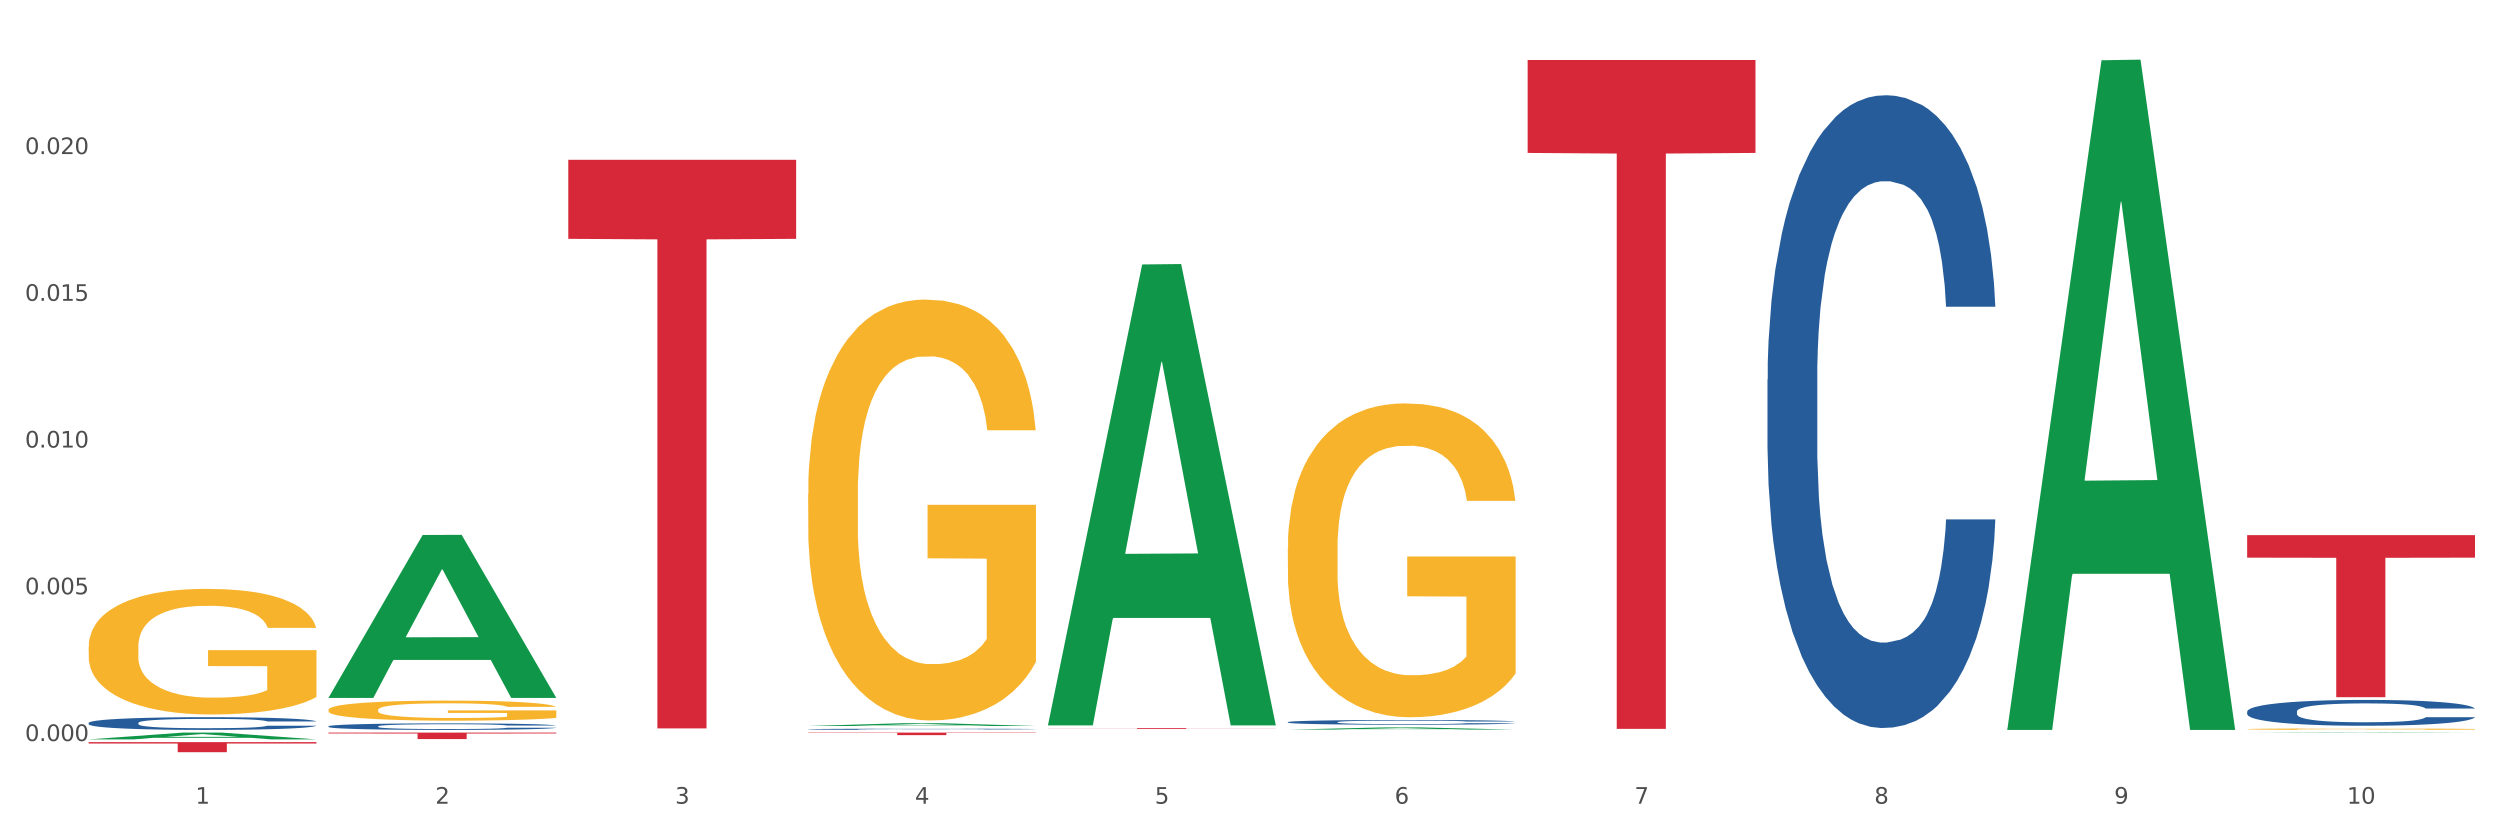 <?xml version="1.0" encoding="utf-8" standalone="no"?>
<!DOCTYPE svg PUBLIC "-//W3C//DTD SVG 1.1//EN"
  "http://www.w3.org/Graphics/SVG/1.1/DTD/svg11.dtd">
<svg xmlns:xlink="http://www.w3.org/1999/xlink" width="1080pt" height="360pt" viewBox="0 0 1080 360" xmlns="http://www.w3.org/2000/svg" version="1.1">
 <rect x="0" y="0" width="1080" height="360" fill="#333333" stroke="none"/>
 <defs>
  <style type="text/css">*{stroke-linejoin: round; stroke-linecap: butt}</style>
 </defs>
 <g id="figure_1">
  <g id="patch_1">
   <path d="M 0 360 
L 1080 360 
L 1080 0 
L 0 0 
z
" style="fill: #ffffff; stroke: #ffffff; stroke-linejoin: miter"/>
  </g>
  <g id="axes_1">
   <g id="matplotlib.axis_1">
    <g id="xtick_1">
     <g id="text_1">
      <!-- 1 -->
      <g style="fill: #4d4d4d" transform="translate(84.444 347.204) scale(0.096 -0.096)">
       <defs>
        <path id="DejaVuSans-31" d="M 794 531 
L 1825 531 
L 1825 4091 
L 703 3866 
L 703 4441 
L 1819 4666 
L 2450 4666 
L 2450 531 
L 3481 531 
L 3481 0 
L 794 0 
L 794 531 
z
" transform="scale(0.016)"/>
       </defs>
       <use xlink:href="#DejaVuSans-31"/>
      </g>
     </g>
    </g>
    <g id="xtick_2">
     <g id="text_2">
      <!-- 2 -->
      <g style="fill: #4d4d4d" transform="translate(188.053 347.204) scale(0.096 -0.096)">
       <defs>
        <path id="DejaVuSans-32" d="M 1228 531 
L 3431 531 
L 3431 0 
L 469 0 
L 469 531 
Q 828 903 1448 1529 
Q 2069 2156 2228 2338 
Q 2531 2678 2651 2914 
Q 2772 3150 2772 3378 
Q 2772 3750 2511 3984 
Q 2250 4219 1831 4219 
Q 1534 4219 1204 4116 
Q 875 4013 500 3803 
L 500 4441 
Q 881 4594 1212 4672 
Q 1544 4750 1819 4750 
Q 2544 4750 2975 4387 
Q 3406 4025 3406 3419 
Q 3406 3131 3298 2873 
Q 3191 2616 2906 2266 
Q 2828 2175 2409 1742 
Q 1991 1309 1228 531 
z
" transform="scale(0.016)"/>
       </defs>
       <use xlink:href="#DejaVuSans-32"/>
      </g>
     </g>
    </g>
    <g id="xtick_3">
     <g id="text_3">
      <!-- 3 -->
      <g style="fill: #4d4d4d" transform="translate(291.663 347.204) scale(0.096 -0.096)">
       <defs>
        <path id="DejaVuSans-33" d="M 2597 2516 
Q 3050 2419 3304 2112 
Q 3559 1806 3559 1356 
Q 3559 666 3084 287 
Q 2609 -91 1734 -91 
Q 1441 -91 1130 -33 
Q 819 25 488 141 
L 488 750 
Q 750 597 1062 519 
Q 1375 441 1716 441 
Q 2309 441 2620 675 
Q 2931 909 2931 1356 
Q 2931 1769 2642 2001 
Q 2353 2234 1838 2234 
L 1294 2234 
L 1294 2753 
L 1863 2753 
Q 2328 2753 2575 2939 
Q 2822 3125 2822 3475 
Q 2822 3834 2567 4026 
Q 2313 4219 1838 4219 
Q 1578 4219 1281 4162 
Q 984 4106 628 3988 
L 628 4550 
Q 988 4650 1302 4700 
Q 1616 4750 1894 4750 
Q 2613 4750 3031 4423 
Q 3450 4097 3450 3541 
Q 3450 3153 3228 2886 
Q 3006 2619 2597 2516 
z
" transform="scale(0.016)"/>
       </defs>
       <use xlink:href="#DejaVuSans-33"/>
      </g>
     </g>
    </g>
    <g id="xtick_4">
     <g id="text_4">
      <!-- 4 -->
      <g style="fill: #4d4d4d" transform="translate(395.273 347.204) scale(0.096 -0.096)">
       <defs>
        <path id="DejaVuSans-34" d="M 2419 4116 
L 825 1625 
L 2419 1625 
L 2419 4116 
z
M 2253 4666 
L 3047 4666 
L 3047 1625 
L 3713 1625 
L 3713 1100 
L 3047 1100 
L 3047 0 
L 2419 0 
L 2419 1100 
L 313 1100 
L 313 1709 
L 2253 4666 
z
" transform="scale(0.016)"/>
       </defs>
       <use xlink:href="#DejaVuSans-34"/>
      </g>
     </g>
    </g>
    <g id="xtick_5">
     <g id="text_5">
      <!-- 5 -->
      <g style="fill: #4d4d4d" transform="translate(498.883 347.204) scale(0.096 -0.096)">
       <defs>
        <path id="DejaVuSans-35" d="M 691 4666 
L 3169 4666 
L 3169 4134 
L 1269 4134 
L 1269 2991 
Q 1406 3038 1543 3061 
Q 1681 3084 1819 3084 
Q 2600 3084 3056 2656 
Q 3513 2228 3513 1497 
Q 3513 744 3044 326 
Q 2575 -91 1722 -91 
Q 1428 -91 1123 -41 
Q 819 9 494 109 
L 494 744 
Q 775 591 1075 516 
Q 1375 441 1709 441 
Q 2250 441 2565 725 
Q 2881 1009 2881 1497 
Q 2881 1984 2565 2268 
Q 2250 2553 1709 2553 
Q 1456 2553 1204 2497 
Q 953 2441 691 2322 
L 691 4666 
z
" transform="scale(0.016)"/>
       </defs>
       <use xlink:href="#DejaVuSans-35"/>
      </g>
     </g>
    </g>
    <g id="xtick_6">
     <g id="text_6">
      <!-- 6 -->
      <g style="fill: #4d4d4d" transform="translate(602.492 347.204) scale(0.096 -0.096)">
       <defs>
        <path id="DejaVuSans-36" d="M 2113 2584 
Q 1688 2584 1439 2293 
Q 1191 2003 1191 1497 
Q 1191 994 1439 701 
Q 1688 409 2113 409 
Q 2538 409 2786 701 
Q 3034 994 3034 1497 
Q 3034 2003 2786 2293 
Q 2538 2584 2113 2584 
z
M 3366 4563 
L 3366 3988 
Q 3128 4100 2886 4159 
Q 2644 4219 2406 4219 
Q 1781 4219 1451 3797 
Q 1122 3375 1075 2522 
Q 1259 2794 1537 2939 
Q 1816 3084 2150 3084 
Q 2853 3084 3261 2657 
Q 3669 2231 3669 1497 
Q 3669 778 3244 343 
Q 2819 -91 2113 -91 
Q 1303 -91 875 529 
Q 447 1150 447 2328 
Q 447 3434 972 4092 
Q 1497 4750 2381 4750 
Q 2619 4750 2861 4703 
Q 3103 4656 3366 4563 
z
" transform="scale(0.016)"/>
       </defs>
       <use xlink:href="#DejaVuSans-36"/>
      </g>
     </g>
    </g>
    <g id="xtick_7">
     <g id="text_7">
      <!-- 7 -->
      <g style="fill: #4d4d4d" transform="translate(706.102 347.204) scale(0.096 -0.096)">
       <defs>
        <path id="DejaVuSans-37" d="M 525 4666 
L 3525 4666 
L 3525 4397 
L 1831 0 
L 1172 0 
L 2766 4134 
L 525 4134 
L 525 4666 
z
" transform="scale(0.016)"/>
       </defs>
       <use xlink:href="#DejaVuSans-37"/>
      </g>
     </g>
    </g>
    <g id="xtick_8">
     <g id="text_8">
      <!-- 8 -->
      <g style="fill: #4d4d4d" transform="translate(809.712 347.204) scale(0.096 -0.096)">
       <defs>
        <path id="DejaVuSans-38" d="M 2034 2216 
Q 1584 2216 1326 1975 
Q 1069 1734 1069 1313 
Q 1069 891 1326 650 
Q 1584 409 2034 409 
Q 2484 409 2743 651 
Q 3003 894 3003 1313 
Q 3003 1734 2745 1975 
Q 2488 2216 2034 2216 
z
M 1403 2484 
Q 997 2584 770 2862 
Q 544 3141 544 3541 
Q 544 4100 942 4425 
Q 1341 4750 2034 4750 
Q 2731 4750 3128 4425 
Q 3525 4100 3525 3541 
Q 3525 3141 3298 2862 
Q 3072 2584 2669 2484 
Q 3125 2378 3379 2068 
Q 3634 1759 3634 1313 
Q 3634 634 3220 271 
Q 2806 -91 2034 -91 
Q 1263 -91 848 271 
Q 434 634 434 1313 
Q 434 1759 690 2068 
Q 947 2378 1403 2484 
z
M 1172 3481 
Q 1172 3119 1398 2916 
Q 1625 2713 2034 2713 
Q 2441 2713 2670 2916 
Q 2900 3119 2900 3481 
Q 2900 3844 2670 4047 
Q 2441 4250 2034 4250 
Q 1625 4250 1398 4047 
Q 1172 3844 1172 3481 
z
" transform="scale(0.016)"/>
       </defs>
       <use xlink:href="#DejaVuSans-38"/>
      </g>
     </g>
    </g>
    <g id="xtick_9">
     <g id="text_9">
      <!-- 9 -->
      <g style="fill: #4d4d4d" transform="translate(913.322 347.204) scale(0.096 -0.096)">
       <defs>
        <path id="DejaVuSans-39" d="M 703 97 
L 703 672 
Q 941 559 1184 500 
Q 1428 441 1663 441 
Q 2288 441 2617 861 
Q 2947 1281 2994 2138 
Q 2813 1869 2534 1725 
Q 2256 1581 1919 1581 
Q 1219 1581 811 2004 
Q 403 2428 403 3163 
Q 403 3881 828 4315 
Q 1253 4750 1959 4750 
Q 2769 4750 3195 4129 
Q 3622 3509 3622 2328 
Q 3622 1225 3098 567 
Q 2575 -91 1691 -91 
Q 1453 -91 1209 -44 
Q 966 3 703 97 
z
M 1959 2075 
Q 2384 2075 2632 2365 
Q 2881 2656 2881 3163 
Q 2881 3666 2632 3958 
Q 2384 4250 1959 4250 
Q 1534 4250 1286 3958 
Q 1038 3666 1038 3163 
Q 1038 2656 1286 2365 
Q 1534 2075 1959 2075 
z
" transform="scale(0.016)"/>
       </defs>
       <use xlink:href="#DejaVuSans-39"/>
      </g>
     </g>
    </g>
    <g id="xtick_10">
     <g id="text_10">
      <!-- 10 -->
      <g style="fill: #4d4d4d" transform="translate(1013.877 347.204) scale(0.096 -0.096)">
       <defs>
        <path id="DejaVuSans-30" d="M 2034 4250 
Q 1547 4250 1301 3770 
Q 1056 3291 1056 2328 
Q 1056 1369 1301 889 
Q 1547 409 2034 409 
Q 2525 409 2770 889 
Q 3016 1369 3016 2328 
Q 3016 3291 2770 3770 
Q 2525 4250 2034 4250 
z
M 2034 4750 
Q 2819 4750 3233 4129 
Q 3647 3509 3647 2328 
Q 3647 1150 3233 529 
Q 2819 -91 2034 -91 
Q 1250 -91 836 529 
Q 422 1150 422 2328 
Q 422 3509 836 4129 
Q 1250 4750 2034 4750 
z
" transform="scale(0.016)"/>
       </defs>
       <use xlink:href="#DejaVuSans-31"/>
       <use xlink:href="#DejaVuSans-30" transform="translate(63.623 0)"/>
      </g>
     </g>
    </g>
    <g id="xtick_11"/>
    <g id="xtick_12"/>
    <g id="xtick_13"/>
    <g id="xtick_14"/>
    <g id="xtick_15"/>
    <g id="xtick_16"/>
    <g id="xtick_17"/>
    <g id="xtick_18"/>
    <g id="xtick_19"/>
   </g>
   <g id="matplotlib.axis_2">
    <g id="ytick_1">
     <g id="text_11">
      <!-- 0.000 -->
      <g style="fill: #4d4d4d" transform="translate(10.8 320.13) scale(0.096 -0.096)">
       <defs>
        <path id="DejaVuSans-2e" d="M 684 794 
L 1344 794 
L 1344 0 
L 684 0 
L 684 794 
z
" transform="scale(0.016)"/>
       </defs>
       <use xlink:href="#DejaVuSans-30"/>
       <use xlink:href="#DejaVuSans-2e" transform="translate(63.623 0)"/>
       <use xlink:href="#DejaVuSans-30" transform="translate(95.41 0)"/>
       <use xlink:href="#DejaVuSans-30" transform="translate(159.033 0)"/>
       <use xlink:href="#DejaVuSans-30" transform="translate(222.656 0)"/>
      </g>
     </g>
    </g>
    <g id="ytick_2">
     <g id="text_12">
      <!-- 0.005 -->
      <g style="fill: #4d4d4d" transform="translate(10.8 256.739) scale(0.096 -0.096)">
       <use xlink:href="#DejaVuSans-30"/>
       <use xlink:href="#DejaVuSans-2e" transform="translate(63.623 0)"/>
       <use xlink:href="#DejaVuSans-30" transform="translate(95.41 0)"/>
       <use xlink:href="#DejaVuSans-30" transform="translate(159.033 0)"/>
       <use xlink:href="#DejaVuSans-35" transform="translate(222.656 0)"/>
      </g>
     </g>
    </g>
    <g id="ytick_3">
     <g id="text_13">
      <!-- 0.010 -->
      <g style="fill: #4d4d4d" transform="translate(10.8 193.347) scale(0.096 -0.096)">
       <use xlink:href="#DejaVuSans-30"/>
       <use xlink:href="#DejaVuSans-2e" transform="translate(63.623 0)"/>
       <use xlink:href="#DejaVuSans-30" transform="translate(95.41 0)"/>
       <use xlink:href="#DejaVuSans-31" transform="translate(159.033 0)"/>
       <use xlink:href="#DejaVuSans-30" transform="translate(222.656 0)"/>
      </g>
     </g>
    </g>
    <g id="ytick_4">
     <g id="text_14">
      <!-- 0.015 -->
      <g style="fill: #4d4d4d" transform="translate(10.8 129.956) scale(0.096 -0.096)">
       <use xlink:href="#DejaVuSans-30"/>
       <use xlink:href="#DejaVuSans-2e" transform="translate(63.623 0)"/>
       <use xlink:href="#DejaVuSans-30" transform="translate(95.41 0)"/>
       <use xlink:href="#DejaVuSans-31" transform="translate(159.033 0)"/>
       <use xlink:href="#DejaVuSans-35" transform="translate(222.656 0)"/>
      </g>
     </g>
    </g>
    <g id="ytick_5">
     <g id="text_15">
      <!-- 0.020 -->
      <g style="fill: #4d4d4d" transform="translate(10.8 66.565) scale(0.096 -0.096)">
       <use xlink:href="#DejaVuSans-30"/>
       <use xlink:href="#DejaVuSans-2e" transform="translate(63.623 0)"/>
       <use xlink:href="#DejaVuSans-30" transform="translate(95.41 0)"/>
       <use xlink:href="#DejaVuSans-32" transform="translate(159.033 0)"/>
       <use xlink:href="#DejaVuSans-30" transform="translate(222.656 0)"/>
      </g>
     </g>
    </g>
    <g id="ytick_6"/>
    <g id="ytick_7"/>
    <g id="ytick_8"/>
    <g id="ytick_9"/>
    <g id="ytick_10"/>
   </g>
   <g id="PolyCollection_1">
    <path d="M 38.283 319.42 
L 38.384 319.417 
L 78.974 316.485 
L 95.818 316.483 
L 136.712 319.425 
L 117.229 319.425 
L 108.401 318.74 
L 66.493 318.74 
L 66.188 318.751 
L 57.664 319.425 
L 38.283 319.425 
L 38.283 319.42 
L 71.769 318.331 
L 103.125 318.328 
L 87.599 317.11 
L 87.396 317.104 
L 87.193 317.113 
L 71.668 318.328 
L 71.769 318.331 
L 38.283 319.42 
z
" clip-path="url(#p7ea5d2f1ee)" style="fill: #109648"/>
    <path d="M 970.771 231.177 
L 1069.2 231.177 
L 1069.2 240.908 
L 1030.481 240.974 
L 1030.481 301.197 
L 1009.256 301.197 
L 1009.256 240.974 
L 970.771 240.908 
L 970.771 231.243 
L 970.771 231.177 
z
" clip-path="url(#p7ea5d2f1ee)" style="fill: #d62839"/>
    <path d="M 659.941 25.91 
L 758.371 25.91 
L 758.371 66.065 
L 719.652 66.336 
L 719.652 314.863 
L 698.427 314.863 
L 698.427 66.336 
L 659.941 66.065 
L 659.941 26.181 
L 659.941 25.91 
z
" clip-path="url(#p7ea5d2f1ee)" style="fill: #d62839"/>
    <path d="M 452.722 314.535 
L 551.151 314.535 
L 551.151 314.585 
L 512.433 314.585 
L 512.433 314.895 
L 491.207 314.895 
L 491.207 314.585 
L 452.722 314.585 
L 452.722 314.535 
L 452.722 314.535 
z
" clip-path="url(#p7ea5d2f1ee)" style="fill: #d62839"/>
    <path d="M 349.112 316.483 
L 447.542 316.483 
L 447.542 316.634 
L 408.823 316.635 
L 408.823 317.571 
L 387.598 317.571 
L 387.598 316.635 
L 349.112 316.634 
L 349.112 316.484 
L 349.112 316.483 
z
" clip-path="url(#p7ea5d2f1ee)" style="fill: #d62839"/>
    <path d="M 245.502 69.044 
L 343.932 69.044 
L 343.932 103.178 
L 305.213 103.409 
L 305.213 314.67 
L 283.988 314.67 
L 283.988 103.409 
L 245.502 103.178 
L 245.502 69.275 
L 245.502 69.044 
z
" clip-path="url(#p7ea5d2f1ee)" style="fill: #d62839"/>
    <path d="M 141.893 316.483 
L 240.322 316.483 
L 240.322 316.87 
L 201.603 316.873 
L 201.603 319.27 
L 180.378 319.27 
L 180.378 316.873 
L 141.893 316.87 
L 141.893 316.485 
L 141.893 316.483 
z
" clip-path="url(#p7ea5d2f1ee)" style="fill: #d62839"/>
    <path d="M 38.283 320.588 
L 136.712 320.588 
L 136.712 321.194 
L 97.994 321.198 
L 97.994 324.95 
L 76.768 324.95 
L 76.768 321.198 
L 38.283 321.194 
L 38.283 320.592 
L 38.283 320.588 
z
" clip-path="url(#p7ea5d2f1ee)" style="fill: #d62839"/>
    <path d="M 38.283 312.293 
L 38.399 312.288 
L 38.399 312.148 
L 38.748 311.957 
L 40.028 311.606 
L 41.657 311.34 
L 44.449 311.028 
L 45.962 310.898 
L 47.94 310.752 
L 52.012 310.516 
L 56.666 310.316 
L 59.923 310.205 
L 62.367 310.135 
L 67.835 310.01 
L 70.976 309.954 
L 74.234 309.909 
L 77.026 309.879 
L 81.68 309.844 
L 85.403 309.829 
L 89.708 309.824 
L 93.315 309.829 
L 98.085 309.849 
L 105.066 309.909 
L 107.742 309.944 
L 111.349 310.005 
L 115.072 310.085 
L 118.097 310.165 
L 121.587 310.281 
L 125.194 310.431 
L 128.684 310.622 
L 131.128 310.798 
L 133.106 310.983 
L 134.851 311.209 
L 136.131 311.455 
L 136.712 311.661 
L 115.421 311.661 
L 114.839 311.475 
L 113.676 311.274 
L 112.512 311.139 
L 111.232 311.028 
L 109.254 310.903 
L 107.509 310.823 
L 104.601 310.727 
L 101.925 310.667 
L 99.714 310.632 
L 97.038 310.602 
L 91.337 310.572 
L 87.265 310.572 
L 84.705 310.582 
L 81.564 310.607 
L 78.888 310.642 
L 75.747 310.702 
L 73.303 310.767 
L 70.86 310.853 
L 69.464 310.913 
L 67.37 311.023 
L 65.974 311.114 
L 64.112 311.269 
L 63.065 311.38 
L 61.203 311.666 
L 60.389 311.877 
L 60.04 312.022 
L 59.807 312.183 
L 59.807 312.966 
L 60.505 313.317 
L 61.087 313.468 
L 62.018 313.638 
L 63.763 313.859 
L 66.323 314.075 
L 68.999 314.231 
L 71.209 314.326 
L 73.303 314.396 
L 75.398 314.451 
L 77.957 314.502 
L 80.051 314.532 
L 83.193 314.562 
L 86.916 314.577 
L 89.825 314.577 
L 95.758 314.552 
L 98.434 314.527 
L 100.994 314.492 
L 103.786 314.436 
L 105.997 314.376 
L 107.277 314.331 
L 109.371 314.236 
L 111 314.135 
L 112.396 314.02 
L 113.327 313.919 
L 114.374 313.769 
L 115.188 313.598 
L 115.421 313.508 
L 136.712 313.508 
L 136.247 313.688 
L 135.432 313.864 
L 133.804 314.1 
L 132.524 314.236 
L 130.546 314.401 
L 128.452 314.542 
L 125.543 314.697 
L 122.867 314.813 
L 120.075 314.913 
L 117.05 315.003 
L 111.581 315.129 
L 109.603 315.164 
L 105.415 315.224 
L 102.157 315.259 
L 97.387 315.295 
L 92.501 315.315 
L 87.381 315.32 
L 82.844 315.31 
L 77.841 315.28 
L 74.7 315.249 
L 71.209 315.204 
L 67.137 315.134 
L 63.298 315.049 
L 59.691 314.948 
L 56.317 314.833 
L 53.175 314.702 
L 49.103 314.487 
L 46.078 314.276 
L 43.868 314.08 
L 42.355 313.914 
L 40.843 313.704 
L 40.028 313.558 
L 38.748 313.207 
L 38.283 312.88 
L 38.283 312.293 
z
" clip-path="url(#p7ea5d2f1ee)" style="fill: #255c99"/>
    <path d="M 141.893 313.765 
L 142.009 313.762 
L 142.009 313.69 
L 142.358 313.592 
L 143.638 313.412 
L 145.267 313.275 
L 148.059 313.115 
L 149.572 313.048 
L 151.55 312.973 
L 155.622 312.852 
L 160.276 312.749 
L 163.533 312.692 
L 165.977 312.656 
L 171.445 312.592 
L 174.586 312.563 
L 177.844 312.54 
L 180.636 312.524 
L 185.29 312.506 
L 189.013 312.499 
L 193.318 312.496 
L 196.925 312.499 
L 201.695 312.509 
L 208.676 312.54 
L 211.352 312.558 
L 214.958 312.589 
L 218.682 312.63 
L 221.707 312.671 
L 225.197 312.731 
L 228.804 312.808 
L 232.294 312.906 
L 234.737 312.996 
L 236.715 313.092 
L 238.46 313.208 
L 239.74 313.334 
L 240.322 313.44 
L 219.031 313.44 
L 218.449 313.344 
L 217.285 313.241 
L 216.122 313.172 
L 214.842 313.115 
L 212.864 313.051 
L 211.119 313.009 
L 208.21 312.96 
L 205.534 312.929 
L 203.324 312.911 
L 200.648 312.896 
L 194.947 312.88 
L 190.875 312.88 
L 188.315 312.885 
L 185.174 312.898 
L 182.498 312.916 
L 179.356 312.947 
L 176.913 312.981 
L 174.47 313.025 
L 173.074 313.056 
L 170.979 313.112 
L 169.583 313.159 
L 167.722 313.239 
L 166.675 313.295 
L 164.813 313.442 
L 163.999 313.551 
L 163.65 313.626 
L 163.417 313.708 
L 163.417 314.11 
L 164.115 314.291 
L 164.697 314.368 
L 165.627 314.456 
L 167.373 314.569 
L 169.932 314.68 
L 172.608 314.76 
L 174.819 314.809 
L 176.913 314.845 
L 179.007 314.874 
L 181.567 314.899 
L 183.661 314.915 
L 186.803 314.93 
L 190.526 314.938 
L 193.434 314.938 
L 199.368 314.925 
L 202.044 314.912 
L 204.604 314.894 
L 207.396 314.866 
L 209.606 314.835 
L 210.886 314.812 
L 212.981 314.763 
L 214.609 314.711 
L 216.006 314.652 
L 216.936 314.6 
L 217.983 314.523 
L 218.798 314.435 
L 219.031 314.389 
L 240.322 314.389 
L 239.857 314.482 
L 239.042 314.572 
L 237.413 314.693 
L 236.134 314.763 
L 234.156 314.848 
L 232.061 314.92 
L 229.153 315 
L 226.477 315.059 
L 223.684 315.111 
L 220.659 315.157 
L 215.191 315.222 
L 213.213 315.24 
L 209.025 315.271 
L 205.767 315.289 
L 200.997 315.307 
L 196.11 315.317 
L 190.991 315.32 
L 186.454 315.315 
L 181.451 315.299 
L 178.309 315.284 
L 174.819 315.26 
L 170.747 315.224 
L 166.907 315.18 
L 163.301 315.129 
L 159.926 315.07 
L 156.785 315.002 
L 152.713 314.892 
L 149.688 314.783 
L 147.477 314.683 
L 145.965 314.598 
L 144.452 314.489 
L 143.638 314.415 
L 142.358 314.234 
L 141.893 314.066 
L 141.893 313.765 
z
" clip-path="url(#p7ea5d2f1ee)" style="fill: #255c99"/>
    <path d="M 349.112 315.033 
L 349.229 315.032 
L 349.229 315.019 
L 349.578 315.001 
L 350.857 314.968 
L 352.486 314.942 
L 355.279 314.913 
L 356.791 314.901 
L 358.769 314.887 
L 362.841 314.864 
L 367.495 314.845 
L 370.753 314.835 
L 373.196 314.828 
L 378.664 314.816 
L 381.806 314.811 
L 385.063 314.807 
L 387.856 314.804 
L 392.51 314.801 
L 396.233 314.799 
L 400.537 314.799 
L 404.144 314.799 
L 408.914 314.801 
L 415.895 314.807 
L 418.571 314.81 
L 422.178 314.816 
L 425.901 314.823 
L 428.926 314.831 
L 432.416 314.842 
L 436.023 314.856 
L 439.514 314.874 
L 441.957 314.891 
L 443.935 314.909 
L 445.68 314.93 
L 446.96 314.953 
L 447.542 314.973 
L 426.25 314.973 
L 425.668 314.955 
L 424.505 314.936 
L 423.341 314.923 
L 422.062 314.913 
L 420.084 314.901 
L 418.339 314.893 
L 415.43 314.884 
L 412.754 314.879 
L 410.543 314.875 
L 407.867 314.872 
L 402.166 314.87 
L 398.094 314.87 
L 395.535 314.871 
L 392.393 314.873 
L 389.717 314.876 
L 386.576 314.882 
L 384.133 314.888 
L 381.689 314.896 
L 380.293 314.902 
L 378.199 314.912 
L 376.803 314.921 
L 374.941 314.936 
L 373.894 314.946 
L 372.033 314.973 
L 371.218 314.993 
L 370.869 315.007 
L 370.636 315.022 
L 370.636 315.097 
L 371.334 315.13 
L 371.916 315.144 
L 372.847 315.16 
L 374.592 315.181 
L 377.152 315.202 
L 379.828 315.216 
L 382.038 315.225 
L 384.133 315.232 
L 386.227 315.237 
L 388.786 315.242 
L 390.881 315.245 
L 394.022 315.248 
L 397.745 315.249 
L 400.654 315.249 
L 406.587 315.247 
L 409.263 315.244 
L 411.823 315.241 
L 414.615 315.236 
L 416.826 315.23 
L 418.106 315.226 
L 420.2 315.217 
L 421.829 315.207 
L 423.225 315.196 
L 424.156 315.187 
L 425.203 315.173 
L 426.017 315.156 
L 426.25 315.148 
L 447.542 315.148 
L 447.076 315.165 
L 446.262 315.182 
L 444.633 315.204 
L 443.353 315.217 
L 441.375 315.233 
L 439.281 315.246 
L 436.372 315.261 
L 433.696 315.272 
L 430.904 315.281 
L 427.879 315.29 
L 422.411 315.302 
L 420.433 315.305 
L 416.244 315.311 
L 412.987 315.314 
L 408.216 315.317 
L 403.33 315.319 
L 398.211 315.32 
L 393.673 315.319 
L 388.67 315.316 
L 385.529 315.313 
L 382.038 315.309 
L 377.966 315.302 
L 374.127 315.294 
L 370.52 315.284 
L 367.146 315.274 
L 364.005 315.261 
L 359.932 315.241 
L 356.907 315.221 
L 354.697 315.202 
L 353.184 315.186 
L 351.672 315.166 
L 350.857 315.153 
L 349.578 315.119 
L 349.112 315.088 
L 349.112 315.033 
z
" clip-path="url(#p7ea5d2f1ee)" style="fill: #255c99"/>
    <path d="M 556.332 311.954 
L 556.448 311.952 
L 556.448 311.899 
L 556.797 311.828 
L 558.077 311.696 
L 559.706 311.596 
L 562.498 311.48 
L 564.011 311.431 
L 565.989 311.376 
L 570.061 311.288 
L 574.715 311.213 
L 577.972 311.171 
L 580.415 311.145 
L 585.884 311.098 
L 589.025 311.078 
L 592.283 311.061 
L 595.075 311.049 
L 599.729 311.036 
L 603.452 311.031 
L 607.757 311.029 
L 611.364 311.031 
L 616.134 311.038 
L 623.115 311.061 
L 625.791 311.074 
L 629.397 311.096 
L 633.121 311.126 
L 636.146 311.156 
L 639.636 311.2 
L 643.243 311.256 
L 646.733 311.328 
L 649.176 311.393 
L 651.154 311.463 
L 652.899 311.547 
L 654.179 311.64 
L 654.761 311.717 
L 633.47 311.717 
L 632.888 311.647 
L 631.724 311.572 
L 630.561 311.521 
L 629.281 311.48 
L 627.303 311.433 
L 625.558 311.403 
L 622.649 311.367 
L 619.973 311.344 
L 617.763 311.331 
L 615.087 311.32 
L 609.386 311.309 
L 605.314 311.309 
L 602.754 311.312 
L 599.613 311.322 
L 596.937 311.335 
L 593.795 311.358 
L 591.352 311.382 
L 588.909 311.414 
L 587.513 311.437 
L 585.418 311.478 
L 584.022 311.512 
L 582.161 311.57 
L 581.114 311.611 
L 579.252 311.719 
L 578.438 311.797 
L 578.089 311.852 
L 577.856 311.912 
L 577.856 312.205 
L 578.554 312.337 
L 579.136 312.393 
L 580.066 312.457 
L 581.812 312.54 
L 584.371 312.621 
L 587.047 312.679 
L 589.258 312.715 
L 591.352 312.741 
L 593.446 312.762 
L 596.006 312.781 
L 598.1 312.792 
L 601.242 312.803 
L 604.965 312.809 
L 607.873 312.809 
L 613.807 312.799 
L 616.483 312.79 
L 619.043 312.777 
L 621.835 312.756 
L 624.045 312.734 
L 625.325 312.717 
L 627.42 312.681 
L 629.048 312.643 
L 630.445 312.6 
L 631.375 312.563 
L 632.422 312.506 
L 633.237 312.442 
L 633.47 312.408 
L 654.761 312.408 
L 654.296 312.476 
L 653.481 312.542 
L 651.852 312.63 
L 650.573 312.681 
L 648.595 312.743 
L 646.5 312.796 
L 643.592 312.854 
L 640.916 312.897 
L 638.123 312.935 
L 635.098 312.969 
L 629.63 313.016 
L 627.652 313.029 
L 623.464 313.051 
L 620.206 313.065 
L 615.436 313.078 
L 610.549 313.085 
L 605.43 313.087 
L 600.893 313.083 
L 595.89 313.072 
L 592.748 313.061 
L 589.258 313.044 
L 585.186 313.018 
L 581.346 312.986 
L 577.74 312.948 
L 574.365 312.905 
L 571.224 312.856 
L 567.152 312.775 
L 564.127 312.696 
L 561.916 312.623 
L 560.404 312.561 
L 558.891 312.482 
L 558.077 312.427 
L 556.797 312.296 
L 556.332 312.173 
L 556.332 311.954 
z
" clip-path="url(#p7ea5d2f1ee)" style="fill: #255c99"/>
    <path d="M 763.551 163.97 
L 763.668 163.72 
L 763.668 156.73 
L 764.017 147.243 
L 765.296 129.767 
L 766.925 116.536 
L 769.718 101.057 
L 771.23 94.566 
L 773.208 87.326 
L 777.28 75.592 
L 781.934 65.606 
L 785.192 60.114 
L 787.635 56.618 
L 793.103 50.377 
L 796.245 47.631 
L 799.502 45.384 
L 802.295 43.886 
L 806.949 42.139 
L 810.672 41.39 
L 814.976 41.14 
L 818.583 41.39 
L 823.353 42.388 
L 830.334 45.384 
L 833.01 47.132 
L 836.617 50.127 
L 840.34 54.122 
L 843.365 58.116 
L 846.855 63.858 
L 850.462 71.348 
L 853.953 80.835 
L 856.396 89.573 
L 858.374 98.81 
L 860.119 110.045 
L 861.399 122.278 
L 861.981 132.513 
L 840.689 132.513 
L 840.107 123.276 
L 838.944 113.29 
L 837.78 106.549 
L 836.501 101.057 
L 834.523 94.816 
L 832.777 90.821 
L 829.869 86.078 
L 827.193 83.082 
L 824.982 81.334 
L 822.306 79.836 
L 816.605 78.338 
L 812.533 78.338 
L 809.974 78.838 
L 806.832 80.086 
L 804.156 81.834 
L 801.015 84.829 
L 798.572 88.075 
L 796.128 92.319 
L 794.732 95.315 
L 792.638 100.807 
L 791.242 105.301 
L 789.38 113.04 
L 788.333 118.533 
L 786.472 132.763 
L 785.657 143.249 
L 785.308 150.489 
L 785.075 158.478 
L 785.075 197.424 
L 785.773 214.899 
L 786.355 222.389 
L 787.286 230.877 
L 789.031 241.862 
L 791.591 252.597 
L 794.267 260.337 
L 796.477 265.08 
L 798.572 268.575 
L 800.666 271.321 
L 803.225 273.818 
L 805.32 275.316 
L 808.461 276.814 
L 812.184 277.563 
L 815.093 277.563 
L 821.026 276.314 
L 823.702 275.066 
L 826.262 273.319 
L 829.054 270.572 
L 831.265 267.577 
L 832.545 265.33 
L 834.639 260.586 
L 836.268 255.593 
L 837.664 249.851 
L 838.595 244.858 
L 839.642 237.368 
L 840.456 228.88 
L 840.689 224.386 
L 861.981 224.386 
L 861.515 233.374 
L 860.701 242.112 
L 859.072 253.846 
L 857.792 260.586 
L 855.814 268.825 
L 853.72 275.815 
L 850.811 283.554 
L 848.135 289.296 
L 845.343 294.29 
L 842.318 298.783 
L 836.85 305.025 
L 834.872 306.772 
L 830.683 309.768 
L 827.426 311.516 
L 822.655 313.263 
L 817.769 314.262 
L 812.65 314.512 
L 808.112 314.012 
L 803.109 312.514 
L 799.968 311.016 
L 796.477 308.77 
L 792.405 305.274 
L 788.566 301.03 
L 784.959 296.037 
L 781.585 290.295 
L 778.444 283.804 
L 774.371 273.069 
L 771.346 262.583 
L 769.136 252.847 
L 767.623 244.608 
L 766.111 234.123 
L 765.296 226.883 
L 764.017 209.407 
L 763.551 193.179 
L 763.551 163.97 
z
" clip-path="url(#p7ea5d2f1ee)" style="fill: #255c99"/>
    <path d="M 970.771 307.376 
L 970.887 307.366 
L 970.887 307.08 
L 971.236 306.693 
L 972.516 305.979 
L 974.145 305.439 
L 976.937 304.807 
L 978.45 304.542 
L 980.428 304.246 
L 984.5 303.767 
L 989.154 303.359 
L 992.411 303.135 
L 994.854 302.992 
L 1000.323 302.737 
L 1003.464 302.625 
L 1006.722 302.533 
L 1009.514 302.472 
L 1014.168 302.401 
L 1017.891 302.37 
L 1022.196 302.36 
L 1025.803 302.37 
L 1030.573 302.411 
L 1037.554 302.533 
L 1040.23 302.605 
L 1043.836 302.727 
L 1047.56 302.89 
L 1050.585 303.053 
L 1054.075 303.288 
L 1057.682 303.594 
L 1061.172 303.981 
L 1063.615 304.338 
L 1065.593 304.715 
L 1067.338 305.174 
L 1068.618 305.673 
L 1069.2 306.091 
L 1047.909 306.091 
L 1047.327 305.714 
L 1046.163 305.306 
L 1045 305.031 
L 1043.72 304.807 
L 1041.742 304.552 
L 1039.997 304.389 
L 1037.088 304.195 
L 1034.412 304.073 
L 1032.202 304.001 
L 1029.526 303.94 
L 1023.825 303.879 
L 1019.753 303.879 
L 1017.193 303.899 
L 1014.052 303.95 
L 1011.376 304.022 
L 1008.234 304.144 
L 1005.791 304.277 
L 1003.348 304.45 
L 1001.952 304.572 
L 999.857 304.797 
L 998.461 304.98 
L 996.6 305.296 
L 995.553 305.521 
L 993.691 306.102 
L 992.877 306.53 
L 992.528 306.825 
L 992.295 307.152 
L 992.295 308.742 
L 992.993 309.456 
L 993.575 309.762 
L 994.505 310.108 
L 996.251 310.557 
L 998.81 310.995 
L 1001.486 311.311 
L 1003.697 311.505 
L 1005.791 311.648 
L 1007.885 311.76 
L 1010.445 311.862 
L 1012.539 311.923 
L 1015.681 311.984 
L 1019.404 312.015 
L 1022.312 312.015 
L 1028.246 311.964 
L 1030.922 311.913 
L 1033.482 311.842 
L 1036.274 311.729 
L 1038.484 311.607 
L 1039.764 311.515 
L 1041.859 311.322 
L 1043.487 311.118 
L 1044.884 310.883 
L 1045.814 310.679 
L 1046.861 310.373 
L 1047.676 310.027 
L 1047.909 309.843 
L 1069.2 309.843 
L 1068.735 310.21 
L 1067.92 310.567 
L 1066.291 311.046 
L 1065.012 311.322 
L 1063.034 311.658 
L 1060.939 311.943 
L 1058.031 312.26 
L 1055.355 312.494 
L 1052.562 312.698 
L 1049.537 312.881 
L 1044.069 313.136 
L 1042.091 313.208 
L 1037.903 313.33 
L 1034.645 313.401 
L 1029.875 313.473 
L 1024.988 313.514 
L 1019.869 313.524 
L 1015.332 313.503 
L 1010.329 313.442 
L 1007.187 313.381 
L 1003.697 313.289 
L 999.625 313.146 
L 995.785 312.973 
L 992.179 312.769 
L 988.804 312.535 
L 985.663 312.27 
L 981.591 311.831 
L 978.566 311.403 
L 976.355 311.006 
L 974.843 310.669 
L 973.33 310.241 
L 972.516 309.945 
L 971.236 309.232 
L 970.771 308.569 
L 970.771 307.376 
z
" clip-path="url(#p7ea5d2f1ee)" style="fill: #255c99"/>
    <path d="M 38.283 279.472 
L 38.399 279.422 
L 38.399 277.638 
L 38.632 276.102 
L 39.794 272.385 
L 41.537 269.313 
L 42.815 267.677 
L 44.093 266.339 
L 45.604 265.001 
L 47.464 263.614 
L 50.834 261.582 
L 52.925 260.541 
L 55.482 259.451 
L 60.13 257.865 
L 63.5 256.973 
L 66.987 256.23 
L 72.681 255.338 
L 76.4 254.941 
L 80.351 254.644 
L 85.115 254.446 
L 88.718 254.396 
L 96.62 254.545 
L 103.36 254.991 
L 106.614 255.338 
L 110.798 255.932 
L 113.006 256.329 
L 116.608 257.122 
L 120.327 258.162 
L 122.883 259.054 
L 126.718 260.739 
L 129.623 262.424 
L 132.296 264.506 
L 133.691 265.943 
L 134.737 267.281 
L 135.666 268.817 
L 136.596 271.245 
L 115.678 271.245 
L 114.865 269.511 
L 113.587 267.875 
L 111.727 266.29 
L 110.1 265.299 
L 107.311 264.06 
L 104.755 263.267 
L 102.082 262.672 
L 98.828 262.176 
L 96.271 261.929 
L 92.669 261.73 
L 85.58 261.78 
L 80.816 262.176 
L 77.562 262.672 
L 75.47 263.118 
L 73.611 263.614 
L 71.519 264.307 
L 69.078 265.348 
L 67.335 266.29 
L 65.592 267.479 
L 64.198 268.668 
L 62.919 270.056 
L 61.873 271.543 
L 61.06 273.079 
L 60.363 274.962 
L 59.782 278.084 
L 59.782 284.874 
L 60.014 286.41 
L 60.595 288.442 
L 61.292 289.978 
L 62.455 291.812 
L 63.5 293.05 
L 65.476 294.835 
L 67.684 296.321 
L 69.427 297.263 
L 71.17 298.056 
L 74.192 299.146 
L 77.562 300.038 
L 80.467 300.583 
L 84.418 301.079 
L 87.091 301.277 
L 89.415 301.376 
L 95.109 301.376 
L 99.177 301.227 
L 103.709 300.88 
L 107.195 300.434 
L 110.1 299.889 
L 113.354 298.997 
L 115.446 298.155 
L 115.446 287.797 
L 89.88 287.748 
L 89.88 280.859 
L 136.712 280.859 
L 136.712 301.079 
L 134.737 302.119 
L 132.529 303.061 
L 130.205 303.903 
L 126.718 304.944 
L 122.535 305.935 
L 118.816 306.629 
L 114.865 307.224 
L 110.217 307.769 
L 104.174 308.264 
L 100.455 308.463 
L 95.807 308.611 
L 90.345 308.661 
L 85.58 308.562 
L 80.932 308.314 
L 76.051 307.868 
L 71.286 307.224 
L 67.684 306.58 
L 64.081 305.787 
L 60.247 304.746 
L 57.225 303.755 
L 54.901 302.863 
L 52.344 301.723 
L 49.555 300.236 
L 47.464 298.898 
L 45.604 297.511 
L 43.629 295.727 
L 42.234 294.19 
L 40.84 292.258 
L 40.026 290.82 
L 39.096 288.59 
L 38.399 285.468 
L 38.283 279.472 
z
" clip-path="url(#p7ea5d2f1ee)" style="fill: #f7b32b"/>
    <path d="M 141.893 306.673 
L 142.009 306.665 
L 142.009 306.38 
L 142.241 306.135 
L 143.403 305.542 
L 145.147 305.051 
L 146.425 304.79 
L 147.703 304.577 
L 149.214 304.363 
L 151.073 304.141 
L 154.443 303.817 
L 156.535 303.651 
L 159.092 303.477 
L 163.74 303.224 
L 167.11 303.081 
L 170.596 302.963 
L 176.291 302.82 
L 180.009 302.757 
L 183.961 302.709 
L 188.725 302.678 
L 192.328 302.67 
L 200.23 302.694 
L 206.97 302.765 
L 210.224 302.82 
L 214.407 302.915 
L 216.615 302.978 
L 220.218 303.105 
L 223.937 303.271 
L 226.493 303.414 
L 230.328 303.683 
L 233.233 303.952 
L 235.906 304.284 
L 237.301 304.513 
L 238.346 304.727 
L 239.276 304.972 
L 240.206 305.36 
L 219.288 305.36 
L 218.475 305.083 
L 217.196 304.822 
L 215.337 304.569 
L 213.71 304.41 
L 210.921 304.213 
L 208.364 304.086 
L 205.692 303.991 
L 202.438 303.912 
L 199.881 303.872 
L 196.279 303.841 
L 189.19 303.849 
L 184.425 303.912 
L 181.171 303.991 
L 179.08 304.062 
L 177.22 304.141 
L 175.129 304.252 
L 172.688 304.418 
L 170.945 304.569 
L 169.202 304.759 
L 167.807 304.948 
L 166.529 305.17 
L 165.483 305.407 
L 164.67 305.653 
L 163.973 305.953 
L 163.391 306.452 
L 163.391 307.536 
L 163.624 307.781 
L 164.205 308.105 
L 164.902 308.35 
L 166.064 308.643 
L 167.11 308.841 
L 169.086 309.126 
L 171.294 309.363 
L 173.037 309.514 
L 174.78 309.64 
L 177.801 309.814 
L 181.171 309.957 
L 184.077 310.044 
L 188.028 310.123 
L 190.701 310.154 
L 193.025 310.17 
L 198.719 310.17 
L 202.786 310.146 
L 207.319 310.091 
L 210.805 310.02 
L 213.71 309.933 
L 216.964 309.79 
L 219.056 309.656 
L 219.056 308.002 
L 193.49 307.994 
L 193.49 306.895 
L 240.322 306.895 
L 240.322 310.123 
L 238.346 310.289 
L 236.138 310.439 
L 233.814 310.574 
L 230.328 310.74 
L 226.144 310.898 
L 222.426 311.009 
L 218.475 311.104 
L 213.826 311.191 
L 207.783 311.27 
L 204.065 311.302 
L 199.416 311.325 
L 193.955 311.333 
L 189.19 311.317 
L 184.542 311.278 
L 179.661 311.207 
L 174.896 311.104 
L 171.294 311.001 
L 167.691 310.874 
L 163.856 310.708 
L 160.835 310.55 
L 158.511 310.408 
L 155.954 310.226 
L 153.165 309.988 
L 151.073 309.775 
L 149.214 309.553 
L 147.238 309.268 
L 145.844 309.023 
L 144.449 308.714 
L 143.636 308.485 
L 142.706 308.129 
L 142.009 307.631 
L 141.893 306.673 
z
" clip-path="url(#p7ea5d2f1ee)" style="fill: #f7b32b"/>
    <path d="M 141.893 301.375 
L 141.994 301.308 
L 182.584 231.114 
L 199.428 231.048 
L 240.322 301.507 
L 220.839 301.507 
L 212.011 285.1 
L 170.102 285.1 
L 169.798 285.364 
L 161.274 301.507 
L 141.893 301.507 
L 141.893 301.375 
L 175.379 275.308 
L 206.734 275.242 
L 191.209 246.066 
L 191.006 245.934 
L 190.803 246.132 
L 175.278 275.242 
L 175.379 275.308 
L 141.893 301.375 
z
" clip-path="url(#p7ea5d2f1ee)" style="fill: #109648"/>
    <path d="M 349.112 313.634 
L 349.214 313.632 
L 389.803 312.422 
L 406.648 312.421 
L 447.542 313.636 
L 428.059 313.636 
L 419.23 313.353 
L 377.322 313.353 
L 377.017 313.358 
L 368.494 313.636 
L 349.112 313.636 
L 349.112 313.634 
L 382.598 313.184 
L 413.954 313.183 
L 398.428 312.68 
L 398.225 312.678 
L 398.022 312.681 
L 382.497 313.183 
L 382.598 313.184 
L 349.112 313.634 
z
" clip-path="url(#p7ea5d2f1ee)" style="fill: #109648"/>
    <path d="M 452.722 312.997 
L 452.823 312.81 
L 493.413 114.244 
L 510.257 114.057 
L 551.151 313.372 
L 531.668 313.372 
L 522.84 266.959 
L 480.932 266.959 
L 480.627 267.707 
L 472.103 313.372 
L 452.722 313.372 
L 452.722 312.997 
L 486.208 239.26 
L 517.564 239.073 
L 502.038 156.54 
L 501.835 156.166 
L 501.632 156.727 
L 486.107 239.073 
L 486.208 239.26 
L 452.722 312.997 
z
" clip-path="url(#p7ea5d2f1ee)" style="fill: #109648"/>
    <path d="M 556.332 315.199 
L 556.433 315.198 
L 597.023 314.251 
L 613.867 314.25 
L 654.761 315.201 
L 635.278 315.201 
L 626.45 314.979 
L 584.541 314.979 
L 584.237 314.983 
L 575.713 315.201 
L 556.332 315.201 
L 556.332 315.199 
L 589.818 314.847 
L 621.173 314.846 
L 605.648 314.453 
L 605.445 314.451 
L 605.242 314.454 
L 589.717 314.846 
L 589.818 314.847 
L 556.332 315.199 
z
" clip-path="url(#p7ea5d2f1ee)" style="fill: #109648"/>
    <path d="M 970.771 314.979 
L 970.887 314.979 
L 970.887 314.958 
L 971.119 314.94 
L 972.281 314.896 
L 974.025 314.861 
L 975.303 314.842 
L 976.581 314.826 
L 978.092 314.81 
L 979.951 314.794 
L 983.321 314.77 
L 985.413 314.758 
L 987.97 314.746 
L 992.618 314.727 
L 995.988 314.717 
L 999.474 314.708 
L 1005.169 314.698 
L 1008.887 314.693 
L 1012.838 314.689 
L 1017.603 314.687 
L 1021.206 314.687 
L 1029.108 314.688 
L 1035.848 314.694 
L 1039.102 314.698 
L 1043.285 314.705 
L 1045.493 314.709 
L 1049.096 314.718 
L 1052.814 314.731 
L 1055.371 314.741 
L 1059.206 314.761 
L 1062.111 314.78 
L 1064.784 314.805 
L 1066.179 314.821 
L 1067.224 314.837 
L 1068.154 314.855 
L 1069.084 314.883 
L 1048.166 314.883 
L 1047.353 314.863 
L 1046.074 314.844 
L 1044.215 314.825 
L 1042.588 314.814 
L 1039.799 314.799 
L 1037.242 314.79 
L 1034.57 314.783 
L 1031.316 314.777 
L 1028.759 314.774 
L 1025.157 314.772 
L 1018.068 314.773 
L 1013.303 314.777 
L 1010.049 314.783 
L 1007.958 314.788 
L 1006.098 314.794 
L 1004.007 314.802 
L 1001.566 314.814 
L 999.823 314.825 
L 998.08 314.839 
L 996.685 314.853 
L 995.407 314.869 
L 994.361 314.887 
L 993.548 314.905 
L 992.851 314.927 
L 992.269 314.963 
L 992.269 315.042 
L 992.502 315.06 
L 993.083 315.084 
L 993.78 315.102 
L 994.942 315.123 
L 995.988 315.138 
L 997.964 315.158 
L 1000.172 315.176 
L 1001.915 315.187 
L 1003.658 315.196 
L 1006.679 315.209 
L 1010.049 315.219 
L 1012.955 315.225 
L 1016.906 315.231 
L 1019.579 315.234 
L 1021.903 315.235 
L 1027.597 315.235 
L 1031.664 315.233 
L 1036.197 315.229 
L 1039.683 315.224 
L 1042.588 315.217 
L 1045.842 315.207 
L 1047.934 315.197 
L 1047.934 315.076 
L 1022.368 315.076 
L 1022.368 314.995 
L 1069.2 314.995 
L 1069.2 315.231 
L 1067.224 315.243 
L 1065.016 315.254 
L 1062.692 315.264 
L 1059.206 315.276 
L 1055.022 315.288 
L 1051.304 315.296 
L 1047.353 315.303 
L 1042.704 315.309 
L 1036.661 315.315 
L 1032.943 315.317 
L 1028.294 315.319 
L 1022.832 315.32 
L 1018.068 315.319 
L 1013.42 315.316 
L 1008.539 315.31 
L 1003.774 315.303 
L 1000.172 315.295 
L 996.569 315.286 
L 992.734 315.274 
L 989.713 315.262 
L 987.389 315.252 
L 984.832 315.239 
L 982.043 315.221 
L 979.951 315.206 
L 978.092 315.19 
L 976.116 315.169 
L 974.722 315.151 
L 973.327 315.128 
L 972.514 315.112 
L 971.584 315.086 
L 970.887 315.049 
L 970.771 314.979 
z
" clip-path="url(#p7ea5d2f1ee)" style="fill: #f7b32b"/>
    <path d="M 556.332 236.923 
L 556.448 236.799 
L 556.448 232.34 
L 556.68 228.501 
L 557.842 219.213 
L 559.586 211.535 
L 560.864 207.448 
L 562.142 204.104 
L 563.653 200.761 
L 565.512 197.293 
L 568.882 192.216 
L 570.974 189.615 
L 573.531 186.89 
L 578.179 182.927 
L 581.549 180.698 
L 585.035 178.841 
L 590.73 176.611 
L 594.448 175.621 
L 598.4 174.878 
L 603.164 174.382 
L 606.767 174.258 
L 614.669 174.63 
L 621.409 175.744 
L 624.663 176.611 
L 628.846 178.098 
L 631.054 179.088 
L 634.657 181.07 
L 638.375 183.67 
L 640.932 185.9 
L 644.767 190.11 
L 647.672 194.321 
L 650.345 199.522 
L 651.74 203.114 
L 652.785 206.457 
L 653.715 210.297 
L 654.645 216.365 
L 633.727 216.365 
L 632.914 212.03 
L 631.635 207.944 
L 629.776 203.981 
L 628.149 201.504 
L 625.36 198.408 
L 622.803 196.426 
L 620.131 194.94 
L 616.877 193.702 
L 614.32 193.082 
L 610.718 192.587 
L 603.629 192.711 
L 598.864 193.702 
L 595.61 194.94 
L 593.519 196.055 
L 591.659 197.293 
L 589.568 199.027 
L 587.127 201.628 
L 585.384 203.981 
L 583.641 206.953 
L 582.246 209.925 
L 580.968 213.393 
L 579.922 217.108 
L 579.109 220.947 
L 578.412 225.653 
L 577.83 233.455 
L 577.83 250.421 
L 578.063 254.261 
L 578.644 259.338 
L 579.341 263.177 
L 580.503 267.759 
L 581.549 270.855 
L 583.525 275.314 
L 585.733 279.029 
L 587.476 281.382 
L 589.219 283.363 
L 592.24 286.088 
L 595.61 288.317 
L 598.516 289.679 
L 602.467 290.918 
L 605.14 291.413 
L 607.464 291.661 
L 613.158 291.661 
L 617.225 291.289 
L 621.758 290.422 
L 625.244 289.308 
L 628.149 287.946 
L 631.403 285.716 
L 633.495 283.611 
L 633.495 257.728 
L 607.929 257.604 
L 607.929 240.39 
L 654.761 240.39 
L 654.761 290.918 
L 652.785 293.519 
L 650.577 295.872 
L 648.253 297.977 
L 644.767 300.578 
L 640.583 303.054 
L 636.865 304.788 
L 632.914 306.274 
L 628.265 307.637 
L 622.222 308.875 
L 618.504 309.37 
L 613.855 309.742 
L 608.394 309.866 
L 603.629 309.618 
L 598.981 308.999 
L 594.1 307.884 
L 589.335 306.274 
L 585.733 304.664 
L 582.13 302.683 
L 578.295 300.082 
L 575.274 297.605 
L 572.95 295.376 
L 570.393 292.528 
L 567.604 288.813 
L 565.512 285.469 
L 563.653 282.001 
L 561.677 277.543 
L 560.283 273.704 
L 558.888 268.874 
L 558.075 265.282 
L 557.145 259.71 
L 556.448 251.908 
L 556.332 236.923 
z
" clip-path="url(#p7ea5d2f1ee)" style="fill: #f7b32b"/>
    <path d="M 349.112 213.438 
L 349.228 213.272 
L 349.228 207.293 
L 349.461 202.145 
L 350.623 189.689 
L 352.366 179.392 
L 353.644 173.911 
L 354.923 169.427 
L 356.433 164.943 
L 358.293 160.293 
L 361.663 153.484 
L 363.755 149.996 
L 366.311 146.342 
L 370.96 141.028 
L 374.33 138.038 
L 377.816 135.547 
L 383.51 132.558 
L 387.229 131.229 
L 391.18 130.233 
L 395.945 129.568 
L 399.547 129.402 
L 407.449 129.901 
L 414.189 131.395 
L 417.443 132.558 
L 421.627 134.551 
L 423.835 135.879 
L 427.437 138.537 
L 431.156 142.024 
L 433.713 145.014 
L 437.548 150.66 
L 440.453 156.307 
L 443.126 163.282 
L 444.52 168.099 
L 445.566 172.583 
L 446.496 177.731 
L 447.425 185.869 
L 426.508 185.869 
L 425.694 180.056 
L 424.416 174.576 
L 422.557 169.261 
L 420.93 165.94 
L 418.141 161.788 
L 415.584 159.13 
L 412.911 157.137 
L 409.657 155.477 
L 407.101 154.646 
L 403.498 153.982 
L 396.409 154.148 
L 391.645 155.477 
L 388.391 157.137 
L 386.299 158.632 
L 384.44 160.293 
L 382.348 162.618 
L 379.908 166.106 
L 378.165 169.261 
L 376.421 173.247 
L 375.027 177.233 
L 373.749 181.883 
L 372.703 186.865 
L 371.889 192.014 
L 371.192 198.325 
L 370.611 208.788 
L 370.611 231.541 
L 370.843 236.689 
L 371.424 243.498 
L 372.122 248.647 
L 373.284 254.792 
L 374.33 258.944 
L 376.305 264.922 
L 378.513 269.905 
L 380.256 273.06 
L 381.999 275.717 
L 385.021 279.371 
L 388.391 282.361 
L 391.296 284.187 
L 395.247 285.848 
L 397.92 286.513 
L 400.244 286.845 
L 405.939 286.845 
L 410.006 286.347 
L 414.538 285.184 
L 418.024 283.689 
L 420.93 281.862 
L 424.183 278.873 
L 426.275 276.05 
L 426.275 241.339 
L 400.709 241.173 
L 400.709 218.088 
L 447.542 218.088 
L 447.542 285.848 
L 445.566 289.336 
L 443.358 292.491 
L 441.034 295.315 
L 437.548 298.802 
L 433.364 302.124 
L 429.645 304.449 
L 425.694 306.442 
L 421.046 308.269 
L 415.003 309.93 
L 411.284 310.594 
L 406.636 311.092 
L 401.174 311.258 
L 396.409 310.926 
L 391.761 310.096 
L 386.88 308.601 
L 382.116 306.442 
L 378.513 304.283 
L 374.911 301.626 
L 371.076 298.138 
L 368.054 294.817 
L 365.73 291.827 
L 363.174 288.007 
L 360.385 283.025 
L 358.293 278.541 
L 356.433 273.891 
L 354.458 267.912 
L 353.063 262.763 
L 351.669 256.286 
L 350.855 251.47 
L 349.926 243.996 
L 349.228 233.534 
L 349.112 213.438 
z
" clip-path="url(#p7ea5d2f1ee)" style="fill: #f7b32b"/>
    <path d="M 867.161 314.775 
L 867.262 314.503 
L 907.852 26.031 
L 924.696 25.759 
L 965.59 315.318 
L 946.107 315.318 
L 937.279 247.891 
L 895.371 247.891 
L 895.066 248.978 
L 886.542 315.318 
L 867.161 315.318 
L 867.161 314.775 
L 900.647 207.651 
L 932.003 207.38 
L 916.477 87.478 
L 916.274 86.934 
L 916.071 87.75 
L 900.546 207.38 
L 900.647 207.651 
L 867.161 314.775 
z
" clip-path="url(#p7ea5d2f1ee)" style="fill: #109648"/>
    <path d="M 970.771 316.662 
L 970.872 316.662 
L 1011.462 316.483 
L 1028.306 316.483 
L 1069.2 316.663 
L 1049.717 316.663 
L 1040.889 316.621 
L 998.98 316.621 
L 998.676 316.621 
L 990.152 316.663 
L 970.771 316.663 
L 970.771 316.662 
L 1004.257 316.596 
L 1035.612 316.595 
L 1020.087 316.521 
L 1019.884 316.521 
L 1019.681 316.521 
L 1004.156 316.595 
L 1004.257 316.596 
L 970.771 316.662 
z
" clip-path="url(#p7ea5d2f1ee)" style="fill: #109648"/>
   </g>
  </g>
 </g>
 <defs>
  <clipPath id="p7ea5d2f1ee">
   <rect x="38.283" y="10.8" width="1030.917" height="329.109"/>
  </clipPath>
 </defs>
</svg>
